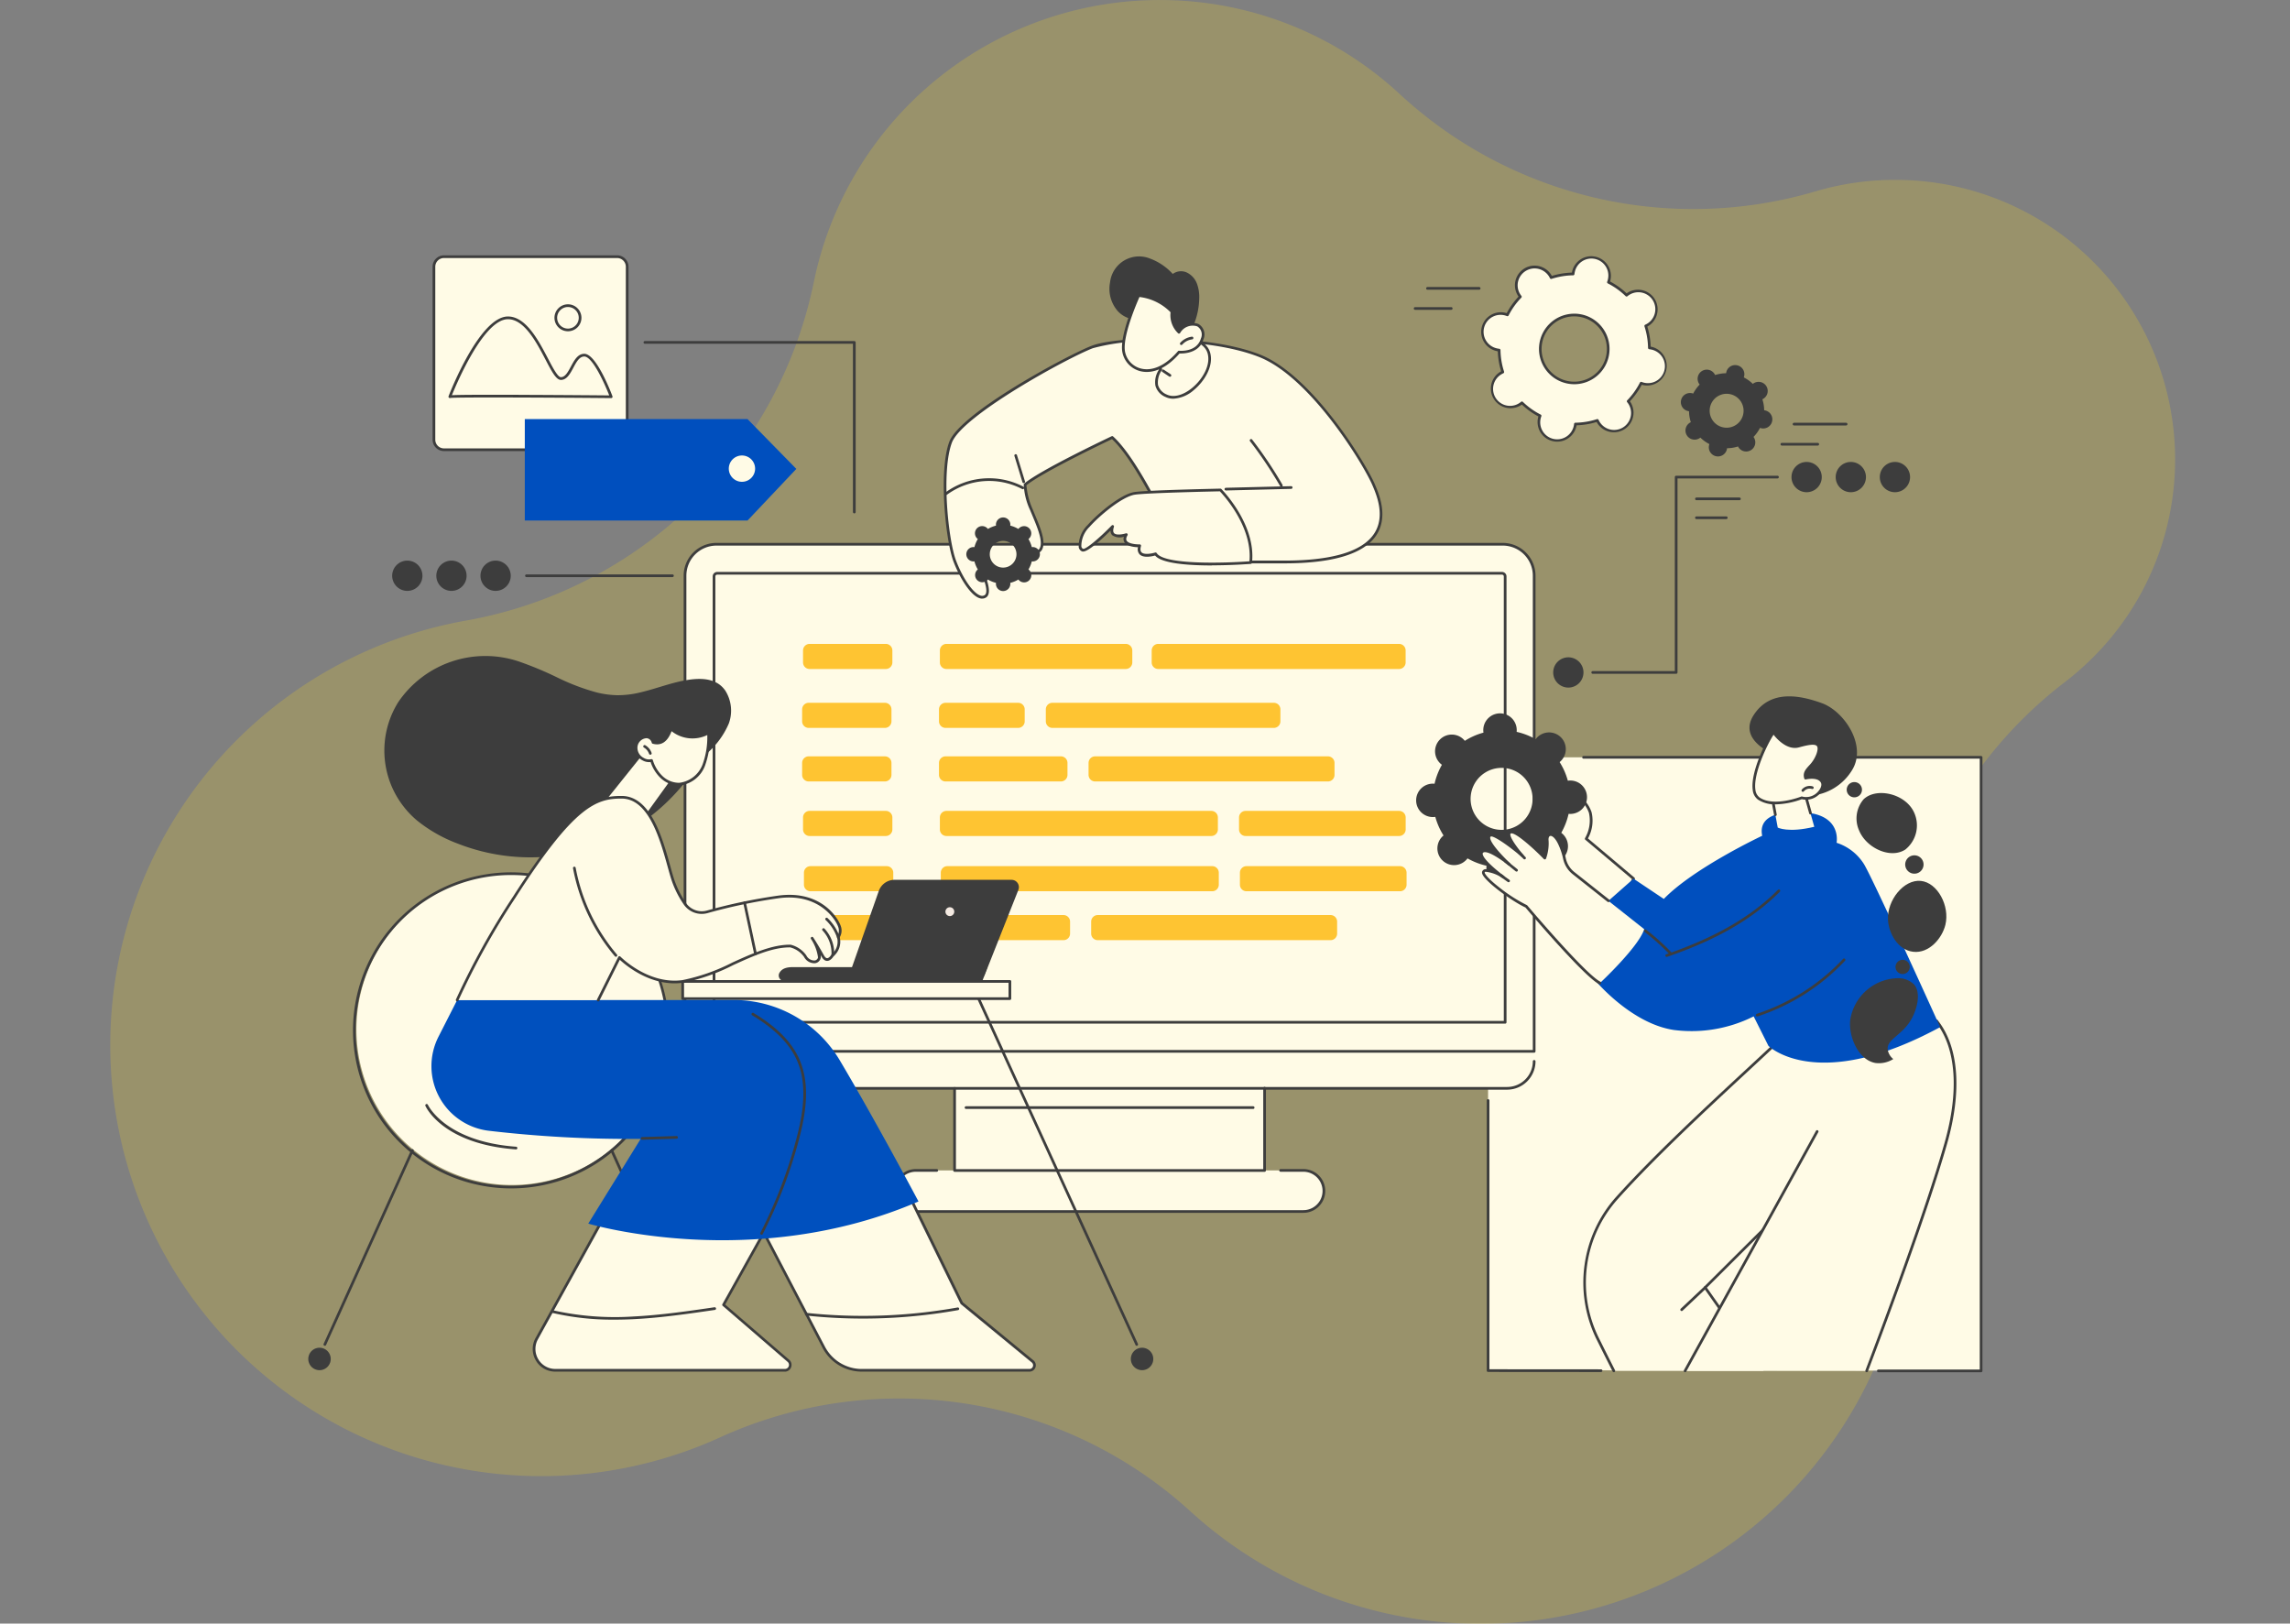 <svg xmlns="http://www.w3.org/2000/svg" xmlns:xlink="http://www.w3.org/1999/xlink" width="270" height="191.434" viewBox="0 0 270 191.434"><rect x="0" y="0" width="270" height="191.434" fill="#808080" stroke="none"/><defs><clipPath id="a"><rect width="270" height="180" rx="4" transform="translate(60 4348)" fill="#fff"/></clipPath><clipPath id="b"><rect width="245.659" height="180" fill="none"/></clipPath></defs><g transform="translate(-382 -2874)"><path d="M1642.492,135a41.492,41.492,0,0,1,28.255,11.057,50.947,50.947,0,0,0,49.12,11.484,32.837,32.837,0,0,1,9.339-1.336,32.969,32.969,0,0,1,23.32,56.3,33.617,33.617,0,0,1-3.326,2.918,50.952,50.952,0,0,0-19.022,50.308,51.251,51.251,0,0,1,.952,9.886,50.8,50.8,0,0,1-85.017,37.59,50.948,50.948,0,0,0-55.468-8.732c-.427.195-.866.387-1.305.573a50.831,50.831,0,1,1-28.693-96.873,50.953,50.953,0,0,0,41.059-39.95A41.61,41.61,0,0,1,1642.492,135" transform="translate(-1123.747 2739.004)" fill="#ffda1c" opacity="0.203"/><g transform="translate(322 -1468)" clip-path="url(#a)"><g transform="translate(72.171 4348)"><path d="M566.457,325.113v36.135l58.088.045.039-72.316H566.457Z" transform="translate(-403.178 -205.681)" fill="#fffbe6"/><g clip-path="url(#b)"><path d="M579.372,461.01h0L566.066,461a.159.159,0,0,1-.159-.159V429.009a.159.159,0,1,1,.317,0v31.674l13.149.009a.159.159,0,1,1,0,.317" transform="translate(-402.786 -305.235)" fill="#3d3d3d"/><path d="M651.962,361.087l-12.124,0a.159.159,0,0,1,0-.317l11.966,0V288.745H605.082a.159.159,0,0,1,0-.317h46.88a.159.159,0,0,1,.159.159v72.342a.159.159,0,0,1-.159.159" transform="translate(-430.556 -205.289)" fill="#3d3d3d"/><path d="M369.416,457.949h2.671a2.422,2.422,0,1,1,0,4.843H326.393a2.422,2.422,0,0,1,0-4.843h43.024Z" transform="translate(-230.585 -325.946)" fill="#fffbe6"/><path d="M336.895,409.24h1.123c.35,2.838-1.427,4.36-3.186,4.36H241.09c-1.76,0-3.464-1.371-3.186-4.36H336.9Z" transform="translate(-169.306 -291.278)" fill="#fffbe6"/><path d="M338.093,261.6H237.977V205.515a3.7,3.7,0,0,1,3.7-3.7h92.714a3.7,3.7,0,0,1,3.7,3.7Z" transform="translate(-169.381 -143.641)" fill="#fffbe6"/><path d="M337.7,261.371H237.585a.159.159,0,0,1-.159-.159V205.124a3.864,3.864,0,0,1,3.86-3.86H334a3.864,3.864,0,0,1,3.86,3.86v56.088a.159.159,0,0,1-.159.159m-99.958-.317h99.8v-55.93A3.547,3.547,0,0,0,334,201.581H241.287a3.547,3.547,0,0,0-3.542,3.543Z" transform="translate(-168.989 -143.25)" fill="#3d3d3d"/><path d="M249.84,266.634V214.062a.37.37,0,0,1,.37-.37h92.537a.37.37,0,0,1,.37.371v52.572Z" transform="translate(-177.824 -152.096)" fill="#fffbe6"/><path d="M342.726,266.4H249.449a.159.159,0,0,1-.159-.159V213.671a.529.529,0,0,1,.529-.529h92.537a.529.529,0,0,1,.529.529v52.572a.159.159,0,0,1-.159.159m-93.119-.317h92.96V213.671a.212.212,0,0,0-.212-.212H249.819a.212.212,0,0,0-.212.212Z" transform="translate(-177.433 -151.705)" fill="#3d3d3d"/><rect width="36.549" height="9.686" transform="translate(100.38 122.322)" fill="#fffbe6"/><path d="M384.4,433.819H347.85a.159.159,0,0,1-.159-.159v-9.687a.159.159,0,0,1,.317,0V433.5h36.233v-9.527a.159.159,0,1,1,.317,0v9.687a.159.159,0,0,1-.159.159" transform="translate(-247.471 -301.652)" fill="#3d3d3d"/><path d="M334.515,416.255H240.772a3.351,3.351,0,0,1-3.345-3.349.159.159,0,0,1,.317,0,3.033,3.033,0,0,0,3.028,3.032h93.744a3.034,3.034,0,0,0,3.028-3.032.159.159,0,0,1,.317,0,3.351,3.351,0,0,1-3.345,3.349" transform="translate(-168.989 -293.774)" fill="#3d3d3d"/><path d="M371.695,462.558H326a2.58,2.58,0,1,1,0-5.16h2.457a.159.159,0,1,1,0,.317H326a2.263,2.263,0,1,0,0,4.526h45.694a2.263,2.263,0,1,0,0-4.526h-2.671a.159.159,0,1,1,0-.317h2.671a2.58,2.58,0,1,1,0,5.16" transform="translate(-230.193 -325.555)" fill="#3d3d3d"/><path d="M386.4,432.025H352.574a.159.159,0,1,1,0-.317H386.4a.159.159,0,1,1,0,.317" transform="translate(-250.833 -307.27)" fill="#3d3d3d"/><path d="M287.023,245.531h8.985a.774.774,0,0,0,.774-.774v-1.412a.774.774,0,0,0-.774-.774h-8.985a.774.774,0,0,0-.774.774v1.412a.774.774,0,0,0,.774.774" transform="translate(-203.739 -172.65)" fill="#fec432"/><path d="M286.655,269.626h8.984a.774.774,0,0,0,.774-.774V267.44a.774.774,0,0,0-.774-.774h-8.985a.774.774,0,0,0-.774.774v1.412a.774.774,0,0,0,.774.774" transform="translate(-203.477 -189.8)" fill="#fec432"/><path d="M286.655,291.531h8.984a.774.774,0,0,0,.774-.774v-1.412a.774.774,0,0,0-.774-.774h-8.985a.774.774,0,0,0-.774.774v1.412a.774.774,0,0,0,.774.774" transform="translate(-203.477 -205.391)" fill="#fec432"/><path d="M343,245.531h21.139a.774.774,0,0,0,.774-.774v-1.412a.774.774,0,0,0-.774-.774H343a.774.774,0,0,0-.774.774v1.412a.774.774,0,0,0,.774.774" transform="translate(-243.582 -172.65)" fill="#fec432"/><path d="M342.634,269.626h8.557a.774.774,0,0,0,.774-.774V267.44a.774.774,0,0,0-.774-.774h-8.557a.774.774,0,0,0-.774.774v1.412a.774.774,0,0,0,.774.774" transform="translate(-243.32 -189.8)" fill="#fec432"/><path d="M342.634,291.531h13.6a.774.774,0,0,0,.774-.774v-1.412a.774.774,0,0,0-.774-.774h-13.6a.774.774,0,0,0-.774.774v1.412a.774.774,0,0,0,.774.774" transform="translate(-243.32 -205.391)" fill="#fec432"/><path d="M287.023,313.847h8.985a.774.774,0,0,0,.774-.774v-1.412a.774.774,0,0,0-.774-.774h-8.985a.774.774,0,0,0-.774.774v1.412a.774.774,0,0,0,.774.774" transform="translate(-203.739 -221.275)" fill="#fec432"/><path d="M343,313.847h31.23a.774.774,0,0,0,.774-.774v-1.412a.774.774,0,0,0-.774-.774H343a.774.774,0,0,0-.774.774v1.412a.774.774,0,0,0,.774.774" transform="translate(-243.582 -221.275)" fill="#fec432"/><path d="M465.361,313.847h18.1a.774.774,0,0,0,.774-.774v-1.412a.774.774,0,0,0-.774-.774h-18.1a.774.774,0,0,0-.774.774v1.412a.774.774,0,0,0,.774.774" transform="translate(-330.671 -221.275)" fill="#fec432"/><path d="M429.635,245.531h28.393a.774.774,0,0,0,.774-.774v-1.412a.774.774,0,0,0-.774-.774H429.635a.774.774,0,0,0-.774.774v1.412a.774.774,0,0,0,.774.774" transform="translate(-305.243 -172.65)" fill="#fec432"/><path d="M386.333,269.626h26.11a.774.774,0,0,0,.774-.774V267.44a.774.774,0,0,0-.774-.774h-26.11a.774.774,0,0,0-.774.774v1.412a.774.774,0,0,0,.774.774" transform="translate(-274.423 -189.8)" fill="#fec432"/><path d="M403.814,291.531h27.451a.774.774,0,0,0,.774-.774v-1.412a.774.774,0,0,0-.774-.774H403.814a.774.774,0,0,0-.774.774v1.412a.774.774,0,0,0,.774.774" transform="translate(-286.865 -205.391)" fill="#fec432"/><path d="M287.391,336.45h8.985a.774.774,0,0,0,.774-.774v-1.412a.774.774,0,0,0-.774-.774h-8.985a.774.774,0,0,0-.774.774v1.412a.774.774,0,0,0,.774.774" transform="translate(-204.001 -237.363)" fill="#fec432"/><path d="M287.722,356.457h8.985a.774.774,0,0,0,.774-.774v-1.412a.774.774,0,0,0-.774-.774h-8.985a.774.774,0,0,0-.774.774v1.412a.774.774,0,0,0,.774.774" transform="translate(-204.236 -251.603)" fill="#fec432"/><path d="M343.37,336.45H374.6a.774.774,0,0,0,.774-.774v-1.412a.774.774,0,0,0-.774-.774H343.37a.774.774,0,0,0-.774.774v1.412a.774.774,0,0,0,.774.774" transform="translate(-243.844 -237.363)" fill="#fec432"/><path d="M343.7,356.457h13.6a.774.774,0,0,0,.774-.774v-1.412a.774.774,0,0,0-.774-.774H343.7a.774.774,0,0,0-.774.774v1.412a.774.774,0,0,0,.774.774" transform="translate(-244.079 -251.603)" fill="#fec432"/><path d="M465.728,336.45h18.1a.774.774,0,0,0,.774-.774v-1.412a.774.774,0,0,0-.774-.774h-18.1a.774.774,0,0,0-.774.774v1.412a.774.774,0,0,0,.774.774" transform="translate(-330.933 -237.363)" fill="#fec432"/><path d="M404.88,356.457h27.451a.774.774,0,0,0,.774-.774v-1.412a.774.774,0,0,0-.774-.774H404.88a.774.774,0,0,0-.774.774v1.412a.774.774,0,0,0,.774.774" transform="translate(-287.624 -251.603)" fill="#fec432"/><path d="M348.007,144.132s2.1,3.7,1.117,4.352-2.64-1.61-3.607-4.129-1.741-10.732-.5-14.042,13.831-10.121,16.71-11.227,13.555-1.4,19.723,1.044,12.433,12.857,13.439,15.194,3.731,9.2-10.8,9.116H372.534s-4.906-11.475-8.46-14.677c0,0-8.438,3.986-10.274,5.561a7.881,7.881,0,0,0,.751,2.971c.814,2.047,2.507,5.268-.28,5.195-1.082-.029-1.93-2.358-2.9-2.477-1.527-.188-2.99,1.95-3.365,3.117" transform="translate(-245.11 -84.173)" fill="#fffbe6"/><path d="M348.353,148.394a1.033,1.033,0,0,1-.313-.052c-1.111-.353-2.37-2.473-3.069-4.294-.944-2.457-1.785-10.732-.5-14.155s13.966-10.229,16.8-11.319c2.953-1.135,13.764-1.364,19.838,1.045,6.2,2.458,12.48,12.846,13.526,15.279.491,1.141,1.64,3.813.175,6.027-1.477,2.229-5.213,3.343-11.117,3.31H372.138a.159.159,0,0,1-.146-.1c-.048-.114-4.86-11.312-8.343-14.55-.93.442-8.293,3.965-10.087,5.447a8.721,8.721,0,0,0,.741,2.839c.09.226.19.467.295.716.635,1.518,1.355,3.238.741,4.136a1.607,1.607,0,0,1-1.467.559c-.641-.017-1.169-.7-1.679-1.351-.412-.53-.839-1.078-1.235-1.127-1.381-.171-2.775,1.791-3.173,2.943.337.6,2.062,3.814,1.032,4.5a.816.816,0,0,1-.461.141m20.326-30.333a24.658,24.658,0,0,0-7.288.811c-3.037,1.167-15.417,7.944-16.619,11.135-1.267,3.363-.435,11.509.495,13.929.81,2.107,2.016,3.833,2.869,4.1a.554.554,0,0,0,.5-.051c.624-.417-.384-2.762-1.167-4.142a.158.158,0,0,1-.013-.127c.406-1.264,1.935-3.423,3.535-3.226.527.065.974.639,1.446,1.247s.946,1.216,1.438,1.229a1.309,1.309,0,0,0,1.2-.422c.517-.755-.2-2.463-.771-3.834-.105-.25-.206-.493-.3-.721a7.963,7.963,0,0,1-.762-3.041.159.159,0,0,1,.055-.11c1.831-1.571,9.964-5.421,10.309-5.584a.158.158,0,0,1,.175.025c3.408,3.071,7.945,13.445,8.459,14.636H383.7c5.786.033,9.437-1.034,10.851-3.169,1.372-2.071.27-4.632-.2-5.726-1.036-2.408-7.246-12.688-13.352-15.11-3.369-1.336-8.206-1.854-12.32-1.854" transform="translate(-244.713 -83.81)" fill="#3d3d3d"/><path d="M472.671,164.39a.159.159,0,0,1-.138-.079A47.962,47.962,0,0,0,468.969,159a.159.159,0,0,1,.25-.194,48.294,48.294,0,0,1,3.588,5.346.159.159,0,0,1-.058.216.156.156,0,0,1-.079.021" transform="translate(-333.766 -112.987)" fill="#3d3d3d"/><path d="M458.774,178.562a.159.159,0,0,1,0-.317l7.706-.19a.156.156,0,0,1,.162.155.159.159,0,0,1-.155.162l-7.706.19h0" transform="translate(-326.42 -126.731)" fill="#3d3d3d"/><path d="M373.816,168.449a.159.159,0,0,1-.152-.112l-.937-3.071a.159.159,0,1,1,.3-.093l.937,3.071a.159.159,0,0,1-.152.2" transform="translate(-265.285 -117.483)" fill="#3d3d3d"/><path d="M344.393,176.785a.159.159,0,0,1-.1-.285,8.749,8.749,0,0,1,9.2-.7.159.159,0,1,1-.15.279,8.424,8.424,0,0,0-8.854.677.157.157,0,0,1-.1.032" transform="translate(-245.01 -124.423)" fill="#3d3d3d"/><path d="M416.024,179.656s4.064,4.039,3.568,8.558c0,0-10.074.786-11.208-1.024,0,0-2.374.753-1.872-.955,0,0-2.4.075-1.578-1.309,0,0-2.169.712-1.613-.967,0,0-2.95,3.026-3.55,2.785s-.367-1.606.7-2.836,3.873-3.637,5.461-3.858,10.088-.394,10.088-.394" transform="translate(-284.307 -127.87)" fill="#fffbe6"/><path d="M414.635,188.151c-2.771,0-5.915-.222-6.7-1.17-.35.1-1.355.322-1.816-.129a.892.892,0,0,1-.2-.851c-.418-.011-1.314-.1-1.61-.6a.753.753,0,0,1-.05-.634,1.592,1.592,0,0,1-1.378-.18.737.737,0,0,1-.2-.549c-.945.941-2.8,2.681-3.359,2.455a.663.663,0,0,1-.391-.492,3.453,3.453,0,0,1,1.035-2.6c1.116-1.28,3.928-3.682,5.559-3.91,1.579-.221,9.759-.388,10.107-.4a.165.165,0,0,1,.115.046c.041.041,4.112,4.144,3.614,8.688a.159.159,0,0,1-.145.141c-.186.014-2.251.171-4.578.171m-6.641-1.512a.158.158,0,0,1,.134.075c.874,1.4,8.058,1.173,10.929.961.366-4.082-3.049-7.789-3.489-8.25-.813.017-8.516.183-10,.391-1.531.214-4.306,2.591-5.364,3.8a3.149,3.149,0,0,0-.966,2.313.357.357,0,0,0,.2.272c.275.109,1.818-1.15,3.377-2.749a.159.159,0,0,1,.264.161c-.12.361-.111.615.027.752.288.288,1.118.1,1.387.014a.159.159,0,0,1,.186.231c-.156.264-.188.476-.1.63.232.392,1.187.449,1.533.44a.156.156,0,0,1,.13.061.159.159,0,0,1,.027.142c-.1.347-.08.6.065.737.337.329,1.275.127,1.609.021a.158.158,0,0,1,.048-.008" transform="translate(-283.916 -127.479)" fill="#3d3d3d"/><path d="M360.874,194.372a.856.856,0,0,0-.1.007,3.455,3.455,0,0,0-.395-.952.848.848,0,1,0-1.19-1.188,3.465,3.465,0,0,0-.954-.394.849.849,0,1,0-1.682,0,3.463,3.463,0,0,0-.954.394.849.849,0,1,0-1.19,1.188,3.455,3.455,0,0,0-.4.952.847.847,0,1,0,0,1.68,3.453,3.453,0,0,0,.4.952.847.847,0,1,0,1.122,1.266.863.863,0,0,0,.068-.077,3.465,3.465,0,0,0,.954.394.849.849,0,1,0,1.682,0,3.465,3.465,0,0,0,.954-.394.849.849,0,1,0,1.19-1.188,3.451,3.451,0,0,0,.395-.952.847.847,0,1,0,.1-1.687m-3.483,2.42a1.573,1.573,0,1,1,1.575-1.573,1.573,1.573,0,0,1-1.575,1.573" transform="translate(-251.291 -135.869)" fill="#3d3d3d"/><path d="M429.365,119.29s-1.527,2.051.614,3.113,5.757-2.49,5.057-5.025c-.415-1.505-2.521-1.8-2.521-1.8l-1.645-.727-2.813,3.369Z" transform="translate(-304.671 -81.744)" fill="#fffbe6"/><path d="M430.449,122.363a2.077,2.077,0,0,1-.931-.209,2.029,2.029,0,0,1-1.181-1.323,2.642,2.642,0,0,1,.424-1.9l-1.2-.98a.159.159,0,0,1-.021-.225l2.813-3.369a.158.158,0,0,1,.186-.043l1.626.718c.246.039,2.209.394,2.628,1.913.434,1.572-.689,3.376-1.915,4.388a3.974,3.974,0,0,1-2.434,1.031M427.89,117.8l1.184.97a.159.159,0,0,1,.027.217,2.477,2.477,0,0,0-.456,1.766,1.732,1.732,0,0,0,1.013,1.111c.811.4,1.941.11,3.023-.782,1.15-.949,2.207-2.624,1.811-4.059-.382-1.386-2.369-1.684-2.39-1.687a.161.161,0,0,1-.042-.012l-1.536-.678Z" transform="translate(-304.28 -81.353)" fill="#3d3d3d"/><path d="M433.5,130.857l.817.544Z" transform="translate(-308.543 -93.138)" fill="#f4eae2"/><path d="M433.922,131.168a.158.158,0,0,1-.088-.026l-.817-.544a.159.159,0,0,1,.175-.264l.817.544a.159.159,0,0,1-.088.291" transform="translate(-308.152 -92.747)" fill="#3d3d3d"/><path d="M421.923,87.406a2.407,2.407,0,0,0-1.159-1.325,1.649,1.649,0,0,0-1.706.147,6.8,6.8,0,0,0-2.639-1.8,3.445,3.445,0,0,0-4.752,2.79,4,4,0,0,0,.9,3.38,3.062,3.062,0,0,0,3.307.821,1.638,1.638,0,0,0,.729,1,4.024,4.024,0,0,0,1.17.482,15.334,15.334,0,0,0,1.977.412,1.852,1.852,0,0,0,1.325-.136,2.8,2.8,0,0,0,.473-1,8.495,8.495,0,0,0,.63-3,4.58,4.58,0,0,0-.254-1.773" transform="translate(-292.958 -59.927)" fill="#3d3d3d"/><path d="M423.816,104.424a2.845,2.845,0,0,1-.836-2.416,6.212,6.212,0,0,0-3.922-1.911s-2.052,4.455-1.777,6.536,3.286,3.879,6.535.125c0,0,2.222.222,2.736-1.561s-1.453-2.451-2.736-.774" transform="translate(-296.983 -71.245)" fill="#fffbe6"/><path d="M419.629,108.71a3.075,3.075,0,0,1-.883-.127,2.869,2.869,0,0,1-2.013-2.32c-.277-2.1,1.706-6.441,1.79-6.624a.156.156,0,0,1,.158-.092,6.315,6.315,0,0,1,4.028,1.966.158.158,0,0,1,.037.109,2.9,2.9,0,0,0,.661,2.177,1.963,1.963,0,0,1,2.308-.749,1.419,1.419,0,0,1,.6,1.8c-.485,1.683-2.394,1.7-2.82,1.68-1.538,1.752-2.9,2.179-3.864,2.179m-.864-8.835c-.3.676-1.961,4.507-1.718,6.347a2.546,2.546,0,0,0,1.79,2.057c.807.242,2.462.3,4.469-2.015a.156.156,0,0,1,.135-.054c.085.008,2.1.186,2.568-1.448a1.122,1.122,0,0,0-.435-1.428,1.712,1.712,0,0,0-2.022.793.158.158,0,0,1-.221.03,2.957,2.957,0,0,1-.9-2.484,6.142,6.142,0,0,0-3.663-1.8" transform="translate(-296.592 -70.853)" fill="#3d3d3d"/><path d="M440.573,117.892a.159.159,0,0,1-.119-.264,2.212,2.212,0,0,1,1.357-.716.159.159,0,1,1,.04.315,1.89,1.89,0,0,0-1.16.612.159.159,0,0,1-.119.053" transform="translate(-313.466 -83.212)" fill="#3d3d3d"/><path d="M620.173,429.131l6.893,9.824H609.4c-.494-.974-1.16-2.3-1.875-3.74a14.983,14.983,0,0,1,2.281-16.684c5.93-6.593,15.108-14.724,19.029-18.492a18.184,18.184,0,0,1,1.711-1.509c3.607-2.571,12.514,6.277,12.514,6.277l-10.976,12.463Z" transform="translate(-431.296 -283.322)" fill="#fffbe6"/><path d="M609.008,438.723a.158.158,0,0,1-.142-.087c-.653-1.29-1.284-2.549-1.875-3.741a15.141,15.141,0,0,1,2.306-16.86c4.406-4.9,10.589-10.633,15.1-14.82,1.568-1.454,2.923-2.71,3.932-3.681a18.227,18.227,0,0,1,1.729-1.524c3.673-2.619,12.35,5.929,12.718,6.294a.159.159,0,0,1,.007.217l-10.976,12.463-11.826,11.773,6.632,9.452a.159.159,0,1,1-.259.182l-6.708-9.562a.159.159,0,0,1,.018-.2l11.914-11.86,10.869-12.343c-1.015-.981-8.954-8.473-12.2-6.157a18.011,18.011,0,0,0-1.693,1.495c-1.012.972-2.367,2.229-3.937,3.684-4.51,4.183-10.688,9.911-15.085,14.8a14.75,14.75,0,0,0-2.257,16.507c.591,1.191,1.222,2.449,1.874,3.739a.159.159,0,0,1-.141.23" transform="translate(-430.902 -282.931)" fill="#3d3d3d"/><path d="M645.254,508.23a.159.159,0,0,1-.109-.275l2.771-2.613a.159.159,0,0,1,.218.231l-2.771,2.614a.159.159,0,0,1-.109.043" transform="translate(-459.149 -359.648)" fill="#3d3d3d"/><path d="M668.451,438.015H647.044l19.668-35.653,9.977-5.622c.1.258,4.041,4.064,1.105,14.41-2.256,7.951-7.183,21.171-9.343,26.865" transform="translate(-460.536 -282.38)" fill="#fffbe6"/><path d="M720.919,437.782a.158.158,0,0,1-.148-.215c2.052-5.408,7.069-18.852,9.339-26.852,1.712-6.035,1.367-11.049-.971-14.118a.886.886,0,0,1-.13-.194.159.159,0,0,1,.294-.118c.011.018.05.07.088.12,2.4,3.15,2.764,8.264,1.024,14.4-2.272,8.012-7.294,21.466-9.347,26.878a.159.159,0,0,1-.148.1" transform="translate(-513.003 -281.989)" fill="#3d3d3d"/><path d="M646.652,469.994a.159.159,0,0,1-.139-.235l15.573-28.23a.159.159,0,0,1,.278.153l-15.573,28.23a.159.159,0,0,1-.139.082" transform="translate(-460.144 -314.201)" fill="#3d3d3d"/><path d="M601.123,313.713l-5.58-4.706s2.131-3.488-1.629-5.309c-1.235-.6.22,3.363-2.851,6.479v2.316l5.456,5.442s3.615-1.533,4.6-4.222" transform="translate(-420.691 -216.115)" fill="#fffbe6"/><path d="M596.128,317.7a.158.158,0,0,1-.112-.046l-5.456-5.442a.158.158,0,0,1-.047-.112v-2.316a.158.158,0,0,1,.046-.111,8.122,8.122,0,0,0,2.147-5.206c.08-.735.128-1.179.406-1.332a.5.5,0,0,1,.479.028,3.835,3.835,0,0,1,2.187,2.318,4.341,4.341,0,0,1-.424,3.1l5.479,4.621a.159.159,0,0,1,.047.175c-1,2.723-4.54,4.25-4.69,4.314a.159.159,0,0,1-.062.012m-5.3-5.667,5.333,5.319c.568-.262,3.469-1.694,4.38-3.985l-5.494-4.632a.159.159,0,0,1-.033-.2,4.159,4.159,0,0,0,.458-2.964,3.53,3.53,0,0,0-2.02-2.12c-.05-.025-.142-.061-.188-.036-.134.075-.187.567-.244,1.089a8.43,8.43,0,0,1-2.192,5.348Z" transform="translate(-420.299 -215.723)" fill="#3d3d3d"/><path d="M630.5,338.929s5.72,5.667,20.245-2.217c0,0-7.794-17.228-8.972-19.2a5.967,5.967,0,0,0-3.241-2.534s.727-3.6-4.485-3.6c0,0-4.933-.406-4.284,2.774,0,0-8.067,3.793-11.6,7.448l-3.57-2.387-3.914,3.456-.69,8.437s4.211,5.154,9.336,5.942a16.294,16.294,0,0,0,9.431-1.6Z" transform="translate(-434.164 -221.608)" fill="#004fbe"/><path d="M676.144,378.092a.159.159,0,0,1-.05-.309,24.371,24.371,0,0,0,10.176-6.476.158.158,0,1,1,.231.217,24.688,24.688,0,0,1-10.309,6.56.158.158,0,0,1-.05.008" transform="translate(-481.135 -264.243)" fill="#3d3d3d"/><path d="M639.123,350.978a.159.159,0,0,1-.052-.308c5.806-2,9.99-4.413,13.168-7.6a.159.159,0,0,1,.225.225c-3.213,3.221-7.436,5.658-13.289,7.673a.157.157,0,0,1-.051.009" transform="translate(-454.785 -244.149)" fill="#3d3d3d"/><path d="M633.359,362.37a.158.158,0,0,1-.113-.047,25.732,25.732,0,0,0-3.011-2.7.159.159,0,1,1,.2-.248,25.98,25.98,0,0,1,3.038,2.728.158.158,0,0,1-.113.27" transform="translate(-448.53 -255.759)" fill="#3d3d3d"/><path d="M554.343,285.269a1.983,1.983,0,0,0-.184-.154,8.034,8.034,0,0,0,.867-2.235,1.969,1.969,0,1,0,.15-3.927,1.991,1.991,0,0,0-.239.021,8.025,8.025,0,0,0-.969-2.193,1.971,1.971,0,1,0-2.829-2.7,8.055,8.055,0,0,0-2.238-.866,2.008,2.008,0,0,0,.01-.239,1.972,1.972,0,1,0-3.921.329,8.049,8.049,0,0,0-2.2.968,1.971,1.971,0,1,0-2.7,2.825,8.026,8.026,0,0,0-.868,2.235,1.969,1.969,0,1,0,.089,3.906,8.034,8.034,0,0,0,.969,2.193,1.97,1.97,0,1,0,2.828,2.7,8.053,8.053,0,0,0,2.238.867,1.972,1.972,0,1,0,3.911-.089,8.053,8.053,0,0,0,2.2-.968,1.97,1.97,0,1,0,2.886-2.671m-9.746-1.518a3.654,3.654,0,1,1,2.613,1.016,3.659,3.659,0,0,1-2.613-1.016" transform="translate(-382.253 -192.922)" fill="#3d3d3d"/><path d="M568.994,328.322s6.93,8.2,8.684,9.043c0,0,4.571-4.261,5.22-6.357l-8.344-6.6a2.972,2.972,0,0,1-1.062-1.719,8.049,8.049,0,0,0-.586-1.743c-.706-1.509-1.558-1.251-1.44-.339a5.187,5.187,0,0,1-.288,2.033s-3.232-3.329-4.04-3.054,1.4,2.783,1.4,2.783-3.325-2.842-3.852-2.375C564,320.6,567,323.372,567,323.372s-2.673-2.179-3.238-1.438c-.529.693,2.514,2.929,2.514,2.929s-1.992-1.216-2.317-.624,3.344,3.325,5.039,4.081" transform="translate(-401.211 -227.452)" fill="#fffbe6"/><path d="M577.286,337.14a.158.158,0,0,1-.068-.016c-1.731-.828-8.2-8.447-8.713-9.056-1.524-.693-4.784-3.053-5.091-3.965a.392.392,0,0,1,.011-.322.459.459,0,0,1,.294-.221,1.744,1.744,0,0,1,.937.141c-.683-.6-1.43-1.352-1.5-1.866a.488.488,0,0,1,.088-.38.55.55,0,0,1,.39-.21,3.107,3.107,0,0,1,1.617.59,4.2,4.2,0,0,1-1.211-1.982.479.479,0,0,1,.157-.365c.408-.361,1.788.563,2.917,1.439-.413-.585-.78-1.236-.684-1.6a.4.4,0,0,1,.268-.282c.787-.267,3.2,2.072,4.021,2.9a4.617,4.617,0,0,0,.2-1.713c-.059-.456.1-.808.407-.9.339-.1.867.151,1.334,1.148a8.2,8.2,0,0,1,.6,1.778,2.819,2.819,0,0,0,1.005,1.628l4.125,3.265a.159.159,0,0,1-.2.25l-4.125-3.265a3.137,3.137,0,0,1-1.118-1.811,7.878,7.878,0,0,0-.574-1.709c-.356-.76-.746-1.04-.958-.978-.146.042-.218.264-.181.552a5.288,5.288,0,0,1-.3,2.107.159.159,0,0,1-.263.056c-1.313-1.352-3.385-3.18-3.876-3.013a.083.083,0,0,0-.064.063c-.1.384.837,1.673,1.537,2.464a.159.159,0,0,1-.222.225c-1.716-1.466-3.42-2.575-3.645-2.377a.161.161,0,0,0-.05.132c-.007.679,1.7,2.408,2.358,3.017a.159.159,0,0,1-.208.239c-.563-.459-2.168-1.632-2.836-1.553a.234.234,0,0,0-.175.088.175.175,0,0,0-.025.142c.095.661,1.843,2.074,2.508,2.563a.159.159,0,0,1-.176.263,4.245,4.245,0,0,0-2-.749.138.138,0,0,0-.1.067c-.032.088.222.611,1.758,1.807a18.3,18.3,0,0,0,3.206,2.052.159.159,0,0,1,.057.042c.069.082,6.927,8.187,8.631,9a.159.159,0,0,1-.069.3" transform="translate(-400.82 -227.069)" fill="#3d3d3d"/><path d="M574.552,332.388a.158.158,0,0,1-.1-.035l-1.279-1.03a.159.159,0,1,1,.2-.247l1.278,1.03a.158.158,0,0,1-.1.282" transform="translate(-407.917 -235.619)" fill="#3d3d3d"/><path d="M572.273,337.706a.158.158,0,0,1-.091-.029c-.005,0-.523-.369-.886-.642a.159.159,0,1,1,.19-.253c.359.27.874.633.879.636a.159.159,0,0,1-.091.288" transform="translate(-406.576 -239.683)" fill="#3d3d3d"/><path d="M579.41,328.36a.158.158,0,0,1-.112-.046l-.636-.636a.159.159,0,0,1,.225-.225l.636.636a.159.159,0,0,1-.112.271" transform="translate(-411.831 -233.032)" fill="#3d3d3d"/><path d="M682.313,301.6l.756,4.05s1.229.656,4.308-.093l-1.342-4.784Z" transform="translate(-485.638 -214.073)" fill="#fffbe6"/><path d="M682.4,303.9a.159.159,0,0,1-.156-.129l-.474-2.541a.159.159,0,0,1,.122-.184l3.722-.827a.159.159,0,0,1,.187.112l.889,3.171a.159.159,0,1,1-.305.086l-.849-3.026-3.425.761.446,2.391a.159.159,0,0,1-.156.187" transform="translate(-485.247 -213.682)" fill="#3d3d3d"/><path d="M680.513,275.746a6.3,6.3,0,0,0,4.938-2.974c1.845-2.885-.869-6.973-3.527-7.939s-6.1-1.609-8.047,1.4,2.5,4.669,2.5,4.669Z" transform="translate(-479.283 -187.922)" fill="#3d3d3d"/><path d="M681.254,284.175s1.456-.357,1.93.423-.98,2.365-2.374,1.9c0,0-3.317,1.323-5.077.084s.989-6.841,1.754-7.786c0,0,1.4,2.02,2.944,1.6s2.846-.693,2.261.974c-.535,1.524-1.759,1.745-1.436,2.8" transform="translate(-480.542 -198.433)" fill="#fffbe6"/><path d="M677.349,286.882a3.621,3.621,0,0,1-2.1-.562,1.6,1.6,0,0,1-.616-1.145c-.3-2.16,1.735-6.127,2.337-6.871a.159.159,0,0,1,.254.01c.013.019,1.352,1.922,2.771,1.54,1.132-.306,2.029-.506,2.423-.081.23.247.239.66.028,1.261a4.275,4.275,0,0,1-.962,1.507c-.34.379-.574.642-.505,1.057.411-.072,1.513-.189,1.947.527a1.2,1.2,0,0,1-.259,1.343,2.165,2.165,0,0,1-2.246.807,9.519,9.519,0,0,1-3.074.607m-.254-8.211c-.682,1.01-2.414,4.552-2.147,6.461a1.3,1.3,0,0,0,.484.93c1.67,1.177,4.895-.089,4.927-.1a.159.159,0,0,1,.109,0,1.859,1.859,0,0,0,1.953-.686c.291-.365.382-.741.236-.981-.408-.673-1.743-.355-1.757-.351a.159.159,0,0,1-.189-.108c-.2-.67.14-1.055.539-1.5a3.952,3.952,0,0,0,.9-1.4c.114-.325.213-.752.039-.94-.3-.318-1.386-.024-2.109.171-1.37.369-2.589-.987-2.984-1.489" transform="translate(-480.151 -198.042)" fill="#3d3d3d"/><path d="M694.821,301.362a.159.159,0,0,1-.125-.256,1.2,1.2,0,0,1,1.3-.381.159.159,0,0,1-.105.3.883.883,0,0,0-.949.277.158.158,0,0,1-.125.061" transform="translate(-494.428 -213.998)" fill="#3d3d3d"/><path d="M714.972,299.99a.9.9,0,1,1-.9-.894.9.9,0,0,1,.9.894" transform="translate(-507.609 -212.882)" fill="#3d3d3d"/><path d="M739.241,330.141a1.082,1.082,0,1,1-1.082-1.081,1.082,1.082,0,0,1,1.082,1.081" transform="translate(-524.617 -234.209)" fill="#3d3d3d"/><path d="M734.8,372.644a.838.838,0,1,1-.838-.837.838.838,0,0,1,.838.837" transform="translate(-521.805 -264.635)" fill="#3d3d3d"/><path d="M718.057,304.291a3.466,3.466,0,0,0-.553,3.7c.836,2.058,3.686,3.4,5.448,2.253a3.649,3.649,0,0,0,1.022-4.406c-1.024-2.194-4.4-2.953-5.917-1.545" transform="translate(-510.481 -216.072)" fill="#3d3d3d"/><path d="M733.886,339.5c-2-.2-3.994,2.279-3.873,4.591.081,1.554,1.142,3.556,2.975,3.767,1.88.216,3.4-1.585,3.793-3.171.546-2.229-.918-4.987-2.894-5.186" transform="translate(-519.585 -241.634)" fill="#3d3d3d"/><path d="M719.994,379.341a2.692,2.692,0,0,1,2.056.725c.854,1.009.36,2.908-.3,4.081-1.093,1.947-2.9,2.35-2.81,3.57a1.782,1.782,0,0,0,.663,1.15,3.158,3.158,0,0,1-2.109.465c-1.92-.337-3.131-2.913-2.979-4.974a5.8,5.8,0,0,1,5.478-5.018" transform="translate(-508.549 -269.997)" fill="#3d3d3d"/><path d="M121.761,210.288a1.784,1.784,0,1,0-1.784,1.785,1.784,1.784,0,0,0,1.784-1.785" transform="translate(-84.124 -148.403)" fill="#3d3d3d"/><path d="M139.82,210.288a1.784,1.784,0,1,0-1.784,1.785,1.784,1.784,0,0,0,1.784-1.785" transform="translate(-96.978 -148.403)" fill="#3d3d3d"/><path d="M157.879,210.288a1.784,1.784,0,1,0-1.784,1.785,1.784,1.784,0,0,0,1.784-1.785" transform="translate(-109.832 -148.403)" fill="#3d3d3d"/><path d="M189.953,214.462H172.765a.159.159,0,1,1,0-.317h17.188a.159.159,0,1,1,0,.317" transform="translate(-122.853 -152.418)" fill="#3d3d3d"/><path d="M136.455,106.946h20.414a1.185,1.185,0,0,0,1.185-1.184V85.368a1.185,1.185,0,0,0-1.185-1.185H136.455a1.185,1.185,0,0,0-1.185,1.185v20.393a1.185,1.185,0,0,0,1.184,1.184" transform="translate(-96.279 -59.918)" fill="#fffbe6"/><path d="M156.477,106.713H136.064a1.345,1.345,0,0,1-1.343-1.343V84.977a1.345,1.345,0,0,1,1.343-1.343h20.414a1.345,1.345,0,0,1,1.343,1.343V105.37a1.345,1.345,0,0,1-1.343,1.343M136.064,83.951a1.027,1.027,0,0,0-1.026,1.026V105.37a1.027,1.027,0,0,0,1.026,1.026h20.414a1.027,1.027,0,0,0,1.026-1.026V84.977a1.027,1.027,0,0,0-1.026-1.026Z" transform="translate(-95.888 -59.527)" fill="#3d3d3d"/><path d="M141.773,118.483s3.581-9.3,6.855-9.3,5.013,7.155,6.241,7.155,1.432-2.76,2.762-2.76,3.171,4.906,3.171,4.906-19.03-.17-19.03,0" transform="translate(-100.907 -77.711)" fill="#fffbe6"/><path d="M141.381,118.251a.159.159,0,0,1-.159-.159.161.161,0,0,1,.011-.057c.148-.384,3.658-9.4,7-9.4,2.127,0,3.617,2.848,4.705,4.928.573,1.095,1.165,2.227,1.536,2.227.507,0,.834-.61,1.181-1.255.4-.74.808-1.5,1.581-1.5,1.4,0,3.128,4.5,3.32,5.009a.159.159,0,0,1-.019.147.173.173,0,0,1-.131.068c-7.3-.065-18.31-.123-18.959-.016a.157.157,0,0,1-.069.016m4.808-.393c1.244,0,2.807,0,4.771.013,4.09.018,8.211.053,9.219.062-.57-1.459-1.99-4.587-2.94-4.587-.583,0-.932.649-1.3,1.338s-.764,1.423-1.46,1.423c-.562,0-1.088-1.006-1.816-2.4-1.051-2.008-2.49-4.758-4.424-4.758-2.841,0-6.024,7.513-6.611,8.961.477-.031,1.641-.053,4.565-.053" transform="translate(-100.515 -77.319)" fill="#3d3d3d"/><path d="M185.118,105.648a1.432,1.432,0,1,0,1.432-1.431,1.432,1.432,0,0,0-1.432,1.431" transform="translate(-131.759 -74.177)" fill="#fffbe6"/><path d="M186.16,106.846a1.59,1.59,0,1,1,1.591-1.59,1.59,1.59,0,0,1-1.591,1.59m0-2.862a1.273,1.273,0,1,0,1.273,1.273,1.273,1.273,0,0,0-1.273-1.273" transform="translate(-131.368 -73.786)" fill="#3d3d3d"/><path d="M245.876,139.016a.159.159,0,0,1-.159-.159V119.019H221.2a.159.159,0,1,1,0-.317h24.68a.159.159,0,0,1,.159.159v20a.159.159,0,0,1-.159.159" transform="translate(-157.324 -84.487)" fill="#3d3d3d"/><path d="M172.438,150.623H198.7l5.752,5.87-5.752,6.087H172.438Z" transform="translate(-122.733 -107.206)" fill="#004fbe"/><path d="M258.985,167.055a1.551,1.551,0,1,1-1.551-1.551,1.551,1.551,0,0,1,1.551,1.551" transform="translate(-182.126 -117.798)" fill="#fffbe6"/><path d="M618.678,197.138h-9.85a.159.159,0,0,1,0-.317h9.692V173.944a.159.159,0,0,1,.159-.159h11.956a.159.159,0,0,1,0,.317h-11.8V196.98a.159.159,0,0,1-.159.159" transform="translate(-433.222 -123.692)" fill="#3d3d3d"/><path d="M656.351,183.011H651.26a.159.159,0,0,1,0-.317h5.091a.159.159,0,0,1,0,.317" transform="translate(-463.424 -130.033)" fill="#3d3d3d"/><path d="M654.8,190.741h-3.542a.159.159,0,0,1,0-.317H654.8a.159.159,0,0,1,0,.317" transform="translate(-463.424 -135.535)" fill="#3d3d3d"/><path d="M694.136,169.928a1.784,1.784,0,1,0-1.784,1.785,1.784,1.784,0,0,0,1.784-1.785" transform="translate(-491.514 -119.677)" fill="#3d3d3d"/><path d="M712.2,169.928a1.784,1.784,0,1,0-1.784,1.785,1.784,1.784,0,0,0,1.784-1.785" transform="translate(-504.367 -119.677)" fill="#3d3d3d"/><path d="M730.254,169.928a1.784,1.784,0,1,0-1.784,1.785,1.784,1.784,0,0,0,1.784-1.785" transform="translate(-517.221 -119.677)" fill="#3d3d3d"/><path d="M596.665,249.843a1.784,1.784,0,1,0-1.784,1.785,1.784,1.784,0,0,0,1.784-1.785" transform="translate(-422.138 -176.556)" fill="#3d3d3d"/><path d="M299.441,376.427H276.975a.649.649,0,0,1-.62-.88c.265-.559.813-.756,1.623-.756h22.938l-.3.814a1.257,1.257,0,0,1-1.176.821" transform="translate(-196.667 -266.759)" fill="#3d3d3d"/><path d="M320.215,351.012l4.253-10.743a.87.87,0,0,0-.087-.806.858.858,0,0,0-.712-.38H309.861a1.965,1.965,0,0,0-1.851,1.317l-3.732,10.612Z" transform="translate(-216.569 -241.343)" fill="#3d3d3d"/><path d="M345.532,350.8a.522.522,0,1,1-.522-.524.522.522,0,0,1,.522.524" transform="translate(-245.19 -249.306)" fill="#f4eae2"/><path d="M140.27,355.043a18.352,18.352,0,1,1-18.352-18.473,18.413,18.413,0,0,1,18.352,18.473" transform="translate(-73.714 -239.555)" fill="#fffbe6"/><path d="M121.527,373.284a18.632,18.632,0,1,1,18.511-18.632,18.592,18.592,0,0,1-18.511,18.632m0-36.946a18.315,18.315,0,1,0,18.193,18.314,18.275,18.275,0,0,0-18.193-18.314" transform="translate(-73.323 -239.164)" fill="#3d3d3d"/><path d="M142.43,436.111h-.011c-8.577-.624-10.6-4.955-10.679-5.139a.159.159,0,0,1,.29-.129c.019.043,2.041,4.341,10.412,4.952a.159.159,0,0,1-.011.317" transform="translate(-93.756 -306.586)" fill="#3d3d3d"/><path d="M90.268,472.478a.159.159,0,0,1-.144-.225l10.313-22.847a.159.159,0,1,1,.289.13L90.412,472.383a.159.159,0,0,1-.145.093" transform="translate(-64.136 -319.8)" fill="#3d3d3d"/><path d="M86.543,531.814a1.323,1.323,0,1,1-.384-.938,1.32,1.32,0,0,1,.384.938" transform="translate(-59.719 -377.575)" fill="#3d3d3d"/><path d="M217.952,472.477a.159.159,0,0,1-.145-.093l-10.313-22.848a.159.159,0,1,1,.289-.13L218.1,472.253a.159.159,0,0,1-.144.225" transform="translate(-147.674 -319.8)" fill="#3d3d3d"/><path d="M241.407,531.814a1.323,1.323,0,1,0,.384-.938,1.32,1.32,0,0,0-.384.938" transform="translate(-171.822 -377.575)" fill="#3d3d3d"/><path d="M376.266,428.122a.158.158,0,0,1-.144-.093l-18.66-40.811a.159.159,0,1,1,.288-.132L376.41,427.9a.159.159,0,0,1-.144.225" transform="translate(-254.414 -275.444)" fill="#3d3d3d"/><path d="M420.332,531.814a1.323,1.323,0,1,0,.384-.938,1.32,1.32,0,0,0-.384.938" transform="translate(-299.172 -377.575)" fill="#3d3d3d"/><rect width="38.574" height="2.029" transform="translate(68.318 109.719)" fill="#fffbe6"/><path d="M275.194,382.437H236.621a.159.159,0,0,1-.159-.159v-2.029a.159.159,0,0,1,.159-.159H275.2a.159.159,0,0,1,.159.159v2.029a.159.159,0,0,1-.159.159m-38.415-.317h38.256v-1.712H236.779Z" transform="translate(-168.302 -270.531)" fill="#3d3d3d"/><path d="M155.106,251.491c-1.067-1.446-2.973-1.405-4.569-1.129-1.862.323-3.626,1.038-5.465,1.458a11.115,11.115,0,0,1-2.653.309,10.947,10.947,0,0,1-2.4-.325,25.85,25.85,0,0,1-4.619-1.75,41.622,41.622,0,0,0-4.583-1.909,12.416,12.416,0,0,0-14.2,4.8,10.766,10.766,0,0,0-.785,9.908,10.877,10.877,0,0,0,3,4.049,17.2,17.2,0,0,0,4.79,2.721,23.483,23.483,0,0,0,10.8,1.519,22.937,22.937,0,0,0,9.739-3.229,23.736,23.736,0,0,0,7.135-6.691q.59-.846,1.1-1.744a9.681,9.681,0,0,0,3.2-4.022,4.421,4.421,0,0,0-.479-3.962" transform="translate(-81.833 -176.158)" fill="#3d3d3d"/><path d="M205.664,291.445l2.94-3.778c.207-.266,1.782-.821,2.027-.592l1.485,3.013a.58.58,0,0,1,.08.755l-2.162,3.106a1.728,1.728,0,0,1-1.631.732,23.035,23.035,0,0,1-3.847-1.839s.781-.976,1.108-1.4" transform="translate(-145.594 -204.289)" fill="#fffbe6"/><path d="M205.749,292.884a.159.159,0,0,1-.124-.258l3.87-4.832a.159.159,0,1,1,.247.2l-3.87,4.832a.158.158,0,0,1-.125.059" transform="translate(-146.33 -204.796)" fill="#3d3d3d"/><path d="M222.146,302.68a.159.159,0,0,1-.128-.251l2.771-3.84a.159.159,0,1,1,.257.186l-2.771,3.84a.158.158,0,0,1-.129.066" transform="translate(-158.001 -212.475)" fill="#3d3d3d"/><path d="M219.935,279a.841.841,0,0,0-.752-.656,1.3,1.3,0,0,0-1.241,1.123,1.5,1.5,0,0,0,.822,1.5,1.331,1.331,0,0,0,1,.158,4.483,4.483,0,0,0,1.187,1.96,3.008,3.008,0,0,0,2.092.831,3.494,3.494,0,0,0,2.884-2.26,10.089,10.089,0,0,0,.571-3.816s-1.846,1.438-4.453-.414c-.41,1.219-1.061,1.863-2.107,1.571" transform="translate(-155.112 -197.459)" fill="#fffbe6"/><path d="M222.568,283.685a3.183,3.183,0,0,1-2.121-.874,4.581,4.581,0,0,1-1.186-1.892,1.554,1.554,0,0,1-.959-.2,1.662,1.662,0,0,1-.909-1.666,1.455,1.455,0,0,1,1.405-1.26.972.972,0,0,1,.874.683c.839.2,1.423-.281,1.829-1.49a.158.158,0,0,1,.242-.079c2.473,1.757,4.192.474,4.264.418a.159.159,0,0,1,.256.128,10.341,10.341,0,0,1-.584,3.876,3.61,3.61,0,0,1-3.025,2.356h-.084m-3.2-3.109a.158.158,0,0,1,.15.111,4.328,4.328,0,0,0,1.144,1.891,2.847,2.847,0,0,0,1.98.789,3.37,3.37,0,0,0,2.744-2.164,9.394,9.394,0,0,0,.554-3.469,3.984,3.984,0,0,1-4.209-.452c-.477,1.26-1.226,1.757-2.229,1.476a.158.158,0,0,1-.112-.118.679.679,0,0,0-.6-.532,1.141,1.141,0,0,0-1.078.987,1.337,1.337,0,0,0,.735,1.338,1.166,1.166,0,0,0,.884.147.161.161,0,0,1,.041-.005" transform="translate(-154.721 -197.068)" fill="#3d3d3d"/><path d="M221.7,285.079a.159.159,0,0,1-.15-.108,1.363,1.363,0,0,0-.613-.74.159.159,0,0,1,.156-.276,1.685,1.685,0,0,1,.758.915.159.159,0,0,1-.1.2.162.162,0,0,1-.05.009" transform="translate(-157.195 -202.091)" fill="#3d3d3d"/><path d="M247,276.841a.159.159,0,0,1-.071-.3,2.266,2.266,0,0,0,.855-.746.159.159,0,1,1,.262.179,2.582,2.582,0,0,1-.975.851.158.158,0,0,1-.071.017" transform="translate(-175.689 -196.249)" fill="#3d3d3d"/><path d="M185.992,464.977l-9.45,17.091a2.513,2.513,0,0,0,2.182,3.736H205.8a.637.637,0,0,0,.411-1.12l-7.649-6.6,7.872-14.111Z" transform="translate(-125.427 -330.236)" fill="#fffbe6"/><path d="M205.407,485.571H178.332a2.63,2.63,0,0,1-2.284-1.308,2.661,2.661,0,0,1-.037-2.663l9.45-17.091a.159.159,0,0,1,.131-.082l20.442-1a.162.162,0,0,1,.142.075.158.158,0,0,1,0,.161l-7.809,14,7.552,6.513a.8.8,0,0,1-.515,1.4M185.7,464.739l-9.407,17.013a2.347,2.347,0,0,0,.033,2.349,2.315,2.315,0,0,0,2.011,1.152h27.075a.465.465,0,0,0,.444-.31.471.471,0,0,0-.136-.531l-7.649-6.6a.158.158,0,0,1-.035-.2l7.734-13.861Z" transform="translate(-125.035 -329.844)" fill="#3d3d3d"/><path d="M190.766,515.384a31.324,31.324,0,0,1-7.323-.793.159.159,0,1,1,.075-.308,33.417,33.417,0,0,0,9.5.727c3.191-.16,6.41-.63,9.523-1.085a.159.159,0,1,1,.046.314c-3.121.456-6.346.927-9.553,1.088q-1.165.058-2.265.058" transform="translate(-130.48 -365.786)" fill="#3d3d3d"/><path d="M257.6,459.239,268.3,479.7a5.075,5.075,0,0,0,4.5,2.733h19.773a.592.592,0,0,0,.372-1.05l-8.355-6.865-6.115-12.528Z" transform="translate(-183.351 -326.864)" fill="#fffbe6"/><path d="M292.169,482.2H272.4a5.22,5.22,0,0,1-4.636-2.818L257.07,458.92a.159.159,0,0,1,.161-.23l20.859,2.749a.158.158,0,0,1,.122.088l6.1,12.5,8.328,6.844a.751.751,0,0,1-.472,1.331m-34.676-23.155,10.549,20.191a4.9,4.9,0,0,0,4.355,2.648h19.772a.421.421,0,0,0,.4-.286.427.427,0,0,0-.133-.483l-8.355-6.865a.157.157,0,0,1-.042-.053l-6.077-12.452Z" transform="translate(-182.959 -326.473)" fill="#3d3d3d"/><path d="M293.859,515.313a63.634,63.634,0,0,1-6.711-.355.159.159,0,0,1,.033-.315,63.322,63.322,0,0,0,17.831-.637.158.158,0,1,1,.056.312,63.666,63.666,0,0,1-11.209.995" transform="translate(-204.278 -365.843)" fill="#3d3d3d"/><path d="M152.738,414.61s19.392,5.827,38.935-2.611c0,0-5.065-9.55-9.28-16.639a14.511,14.511,0,0,0-12.468-7.113H137.281l-2.19,4.3a7.672,7.672,0,0,0,6.012,11.126,142.114,142.114,0,0,0,17.814.947Z" transform="translate(-95.55 -276.336)" fill="#0050be"/><path d="M266.384,419.658a.156.156,0,0,1-.072-.017.159.159,0,0,1-.069-.214,55.14,55.14,0,0,0,4.259-11.138c.711-2.71,1.361-6.2.06-9.166-.869-1.98-2.6-3.725-5.279-5.334a.159.159,0,1,1,.163-.272c2.742,1.644,4.51,3.436,5.406,5.479,1.34,3.056.68,6.615-.044,9.374a55.446,55.446,0,0,1-4.284,11.2.158.158,0,0,1-.141.086" transform="translate(-188.762 -280.071)" fill="#3d3d3d"/><path d="M220,444.318a.159.159,0,0,1,0-.317l4.062-.12h0a.159.159,0,1,1,0,.317l-4.062.12h0" transform="translate(-156.474 -315.933)" fill="#3d3d3d"/><path d="M144.775,329.221h16.631l2.5-5.009s3.279,3.4,7.458,2.817,8.753-4.209,12.688-4.173a3.056,3.056,0,0,1,1.753,1.194c.615.95,1.514.808,1.669.2s-.858-2.322-.858-2.322.529.778,1.251,2.087c.558,1.012,1.171-.069,1.171-.069a2.082,2.082,0,0,0,.678-2.157,1.386,1.386,0,0,0,.174-1.129c-.178-.655-2.039-4.275-7.187-3.6a64.157,64.157,0,0,0-8.444,1.764,2.415,2.415,0,0,1-2.655-.988,11.572,11.572,0,0,1-1.375-2.733c-.936-2.831-2.1-9.785-6.063-9.789-2.986,0-5.621.791-12.632,11.745a88.484,88.484,0,0,0-6.755,12.158" transform="translate(-103.044 -217.31)" fill="#fffbe6"/><path d="M144.384,328.988a.159.159,0,0,1-.146-.219,89.547,89.547,0,0,1,6.768-12.183c7.013-10.955,9.714-11.818,12.751-11.818h.017c3.438,0,4.817,4.963,5.73,8.244.179.642.333,1.2.484,1.653a11.262,11.262,0,0,0,1.357,2.694,2.256,2.256,0,0,0,2.48.924,64.91,64.91,0,0,1,8.466-1.769c5.088-.666,7.1,2.762,7.361,3.716a1.556,1.556,0,0,1-.16,1.205,2.245,2.245,0,0,1-.724,2.231c-.079.128-.368.551-.762.551h0c-.254,0-.477-.175-.665-.515l-.1-.175a.966.966,0,0,1,0,.374.79.79,0,0,1-.649.589,1.37,1.37,0,0,1-1.307-.745,2.894,2.894,0,0,0-1.638-1.122H183.6c-2.075,0-4.3,1.01-6.651,2.079a22.945,22.945,0,0,1-5.956,2.093c-3.69.512-6.72-2.047-7.434-2.71l-2.4,4.816a.159.159,0,1,1-.284-.142l2.5-5.009a.158.158,0,0,1,.256-.039c.032.033,3.275,3.331,7.323,2.77a22.723,22.723,0,0,0,5.869-2.067c2.3-1.046,4.684-2.125,6.843-2.107a.165.165,0,0,1,.032,0,3.192,3.192,0,0,1,1.852,1.263,1.062,1.062,0,0,0,.989.6.471.471,0,0,0,.392-.354,5.156,5.156,0,0,0-.84-2.2.159.159,0,0,1,.268-.169c.005.008.541.8,1.258,2.1.088.159.226.35.388.35h0c.215,0,.442-.312.5-.422a.159.159,0,0,1,.05-.053,1.925,1.925,0,0,0,.609-2,.158.158,0,0,1,.029-.122,1.219,1.219,0,0,0,.148-.993c-.23-.844-2.2-4.116-7.014-3.485a64.576,64.576,0,0,0-8.422,1.76,2.571,2.571,0,0,1-2.829-1.053,11.58,11.58,0,0,1-1.394-2.771c-.154-.464-.309-1.022-.488-1.668-.887-3.189-2.227-8.009-5.424-8.012h-.016c-2.936,0-5.557.852-12.484,11.672a89.03,89.03,0,0,0-6.741,12.135.159.159,0,0,1-.146.1" transform="translate(-102.653 -216.919)" fill="#3d3d3d"/><path d="M295.357,362.188h-.008a.159.159,0,0,1-.15-.166,3.944,3.944,0,0,0-1.047-2.843.159.159,0,1,1,.231-.217,4.267,4.267,0,0,1,1.133,3.076.159.159,0,0,1-.158.15" transform="translate(-209.333 -255.456)" fill="#3d3d3d"/><path d="M296.868,357.053a.159.159,0,0,1-.15-.109,5.077,5.077,0,0,0-1.353-2.117.159.159,0,0,1,.216-.232,5.4,5.4,0,0,1,1.438,2.25.159.159,0,0,1-.15.208" transform="translate(-210.19 -252.353)" fill="#3d3d3d"/><path d="M263.241,354.291a.158.158,0,0,1-.155-.125l-1.282-6a.159.159,0,1,1,.31-.066l1.283,6a.158.158,0,0,1-.155.192" transform="translate(-186.337 -247.674)" fill="#3d3d3d"/><path d="M197.219,344.355a.158.158,0,0,1-.121-.056,22.431,22.431,0,0,1-4.935-10.365.159.159,0,1,1,.312-.058,22.114,22.114,0,0,0,4.866,10.219.159.159,0,0,1-.121.261" transform="translate(-136.77 -237.545)" fill="#3d3d3d"/><path d="M577.573,84.625a2.144,2.144,0,0,0-2.631,1.869,8.806,8.806,0,0,0-2.589.428,2.156,2.156,0,1,0-3.631,2.259,8.793,8.793,0,0,0-1.528,2.132,2.155,2.155,0,1,0-.969,4.162,8.781,8.781,0,0,0,.429,2.586,2.185,2.185,0,0,0-.231.123,2.155,2.155,0,1,0,2.492,3.5,8.8,8.8,0,0,0,2.134,1.526,2.156,2.156,0,1,0,4.166.968,8.807,8.807,0,0,0,2.589-.428,2.156,2.156,0,1,0,3.631-2.259,8.792,8.792,0,0,0,1.528-2.132,2.154,2.154,0,1,0,.969-4.162,8.783,8.783,0,0,0-.429-2.586,2.154,2.154,0,1,0-2.26-3.627,8.8,8.8,0,0,0-2.134-1.526,2.141,2.141,0,0,0-1.535-2.837m-1.588,6.817a4,4,0,1,1-3.024.5,4,4,0,0,1,3.024-.5" transform="translate(-401.641 -60.192)" fill="#fffbe6"/><path d="M572.678,105.876a2.313,2.313,0,0,1-2.254-2.837c.01-.044.022-.089.037-.137a8.951,8.951,0,0,1-1.952-1.4c-.04.029-.079.055-.117.079a2.313,2.313,0,1,1-2.447-3.926c.038-.025.079-.047.123-.07a8.941,8.941,0,0,1-.392-2.366c-.05-.008-.1-.017-.139-.027a2.313,2.313,0,1,1,1.049-4.505c.044.01.09.023.137.037a8.948,8.948,0,0,1,1.4-1.95c-.029-.04-.055-.079-.079-.117a2.314,2.314,0,0,1,3.93-2.445c.025.039.047.079.07.123a8.956,8.956,0,0,1,2.368-.392c.008-.049.017-.095.027-.139a2.314,2.314,0,1,1,4.508,1.049c-.01.044-.023.09-.037.137a8.937,8.937,0,0,1,1.951,1.4c.04-.029.079-.055.118-.079a2.313,2.313,0,1,1,2.447,3.926c-.039.025-.079.047-.123.07a8.926,8.926,0,0,1,.392,2.365c.05.008.1.017.139.027a2.313,2.313,0,0,1-1.049,4.505c-.045-.011-.09-.023-.137-.037a8.948,8.948,0,0,1-1.4,1.95c.029.04.055.079.079.117a2.314,2.314,0,1,1-3.93,2.445c-.025-.038-.047-.079-.07-.123a8.958,8.958,0,0,1-2.368.392c-.008.05-.017.095-.027.139a2.319,2.319,0,0,1-2.254,1.789m-4.158-4.736a.159.159,0,0,1,.11.045,8.639,8.639,0,0,0,2.1,1.5.159.159,0,0,1,.077.2,2,2,0,1,0,3.859.9.159.159,0,0,1,.155-.142,8.646,8.646,0,0,0,2.543-.421.158.158,0,0,1,.193.084,2,2,0,1,0,3.364-2.092.159.159,0,0,1,.01-.21,8.631,8.631,0,0,0,1.5-2.094.159.159,0,0,1,.2-.077,2,2,0,1,0,1.138-3.817,2.017,2.017,0,0,0-.24-.039.159.159,0,0,1-.141-.155,8.613,8.613,0,0,0-.421-2.54.159.159,0,0,1,.084-.193,2,2,0,1,0-2.094-3.36.159.159,0,0,1-.21-.01,8.629,8.629,0,0,0-2.1-1.5.159.159,0,0,1-.077-.2,2,2,0,1,0-3.82-1.136,2.04,2.04,0,0,0-.039.24.158.158,0,0,1-.155.141,8.638,8.638,0,0,0-2.542.421.158.158,0,0,1-.193-.084,2,2,0,0,0-3.755.388,1.97,1.97,0,0,0,.392,1.7.159.159,0,0,1-.01.21,8.64,8.64,0,0,0-1.5,2.094.158.158,0,0,1-.2.077,2,2,0,1,0-1.138,3.816,1.957,1.957,0,0,0,.24.039.159.159,0,0,1,.142.155,8.621,8.621,0,0,0,.421,2.54.159.159,0,0,1-.084.192,2.02,2.02,0,0,0-.215.114,2,2,0,1,0,2.308,3.246.158.158,0,0,1,.1-.035m6.164-2.033a4.159,4.159,0,1,1,4.054-3.217,4.159,4.159,0,0,1-4.054,3.217m0-8a3.85,3.85,0,1,0,.871.1,3.85,3.85,0,0,0-.871-.1" transform="translate(-401.248 -59.801)" fill="#3d3d3d"/><path d="M651.984,128.56a1.072,1.072,0,0,0-1.318.931,4.4,4.4,0,0,0-1.3.211,1.078,1.078,0,1,0-1.818,1.125,4.4,4.4,0,0,0-.766,1.064,1.077,1.077,0,1,0-.49,2.08,4.391,4.391,0,0,0,.211,1.294,1.077,1.077,0,1,0,1.126,1.816,4.4,4.4,0,0,0,1.065.765,1.078,1.078,0,1,0,2.082.489,4.405,4.405,0,0,0,1.295-.211,1.105,1.105,0,0,0,.061.116A1.078,1.078,0,1,0,653.895,137a4.392,4.392,0,0,0,.766-1.064,1.077,1.077,0,1,0,.49-2.08,4.389,4.389,0,0,0-.211-1.294,1.077,1.077,0,1,0-1.126-1.816,4.4,4.4,0,0,0-1.065-.765,1.071,1.071,0,0,0-.764-1.42m-.8,3.407a2,2,0,1,1-1.512.245,2,2,0,0,1,1.512-.245" transform="translate(-459.32 -91.483)" fill="#3d3d3d"/><path d="M547.355,96.913H541.24a.159.159,0,0,1,0-.317h6.115a.159.159,0,0,1,0,.317" transform="translate(-385.116 -68.753)" fill="#3d3d3d"/><path d="M540.439,105.134h-4.255a.159.159,0,0,1,0-.317h4.255a.159.159,0,1,1,0,.317" transform="translate(-381.518 -74.604)" fill="#3d3d3d"/><path d="M697.373,152.441h-6.115a.159.159,0,1,1,0-.317h6.115a.159.159,0,1,1,0,.317" transform="translate(-491.892 -108.275)" fill="#3d3d3d"/><path d="M690.457,160.662H686.2a.159.159,0,0,1,0-.317h4.254a.159.159,0,0,1,0,.317" transform="translate(-488.294 -114.126)" fill="#3d3d3d"/></g></g></g></g></svg>
